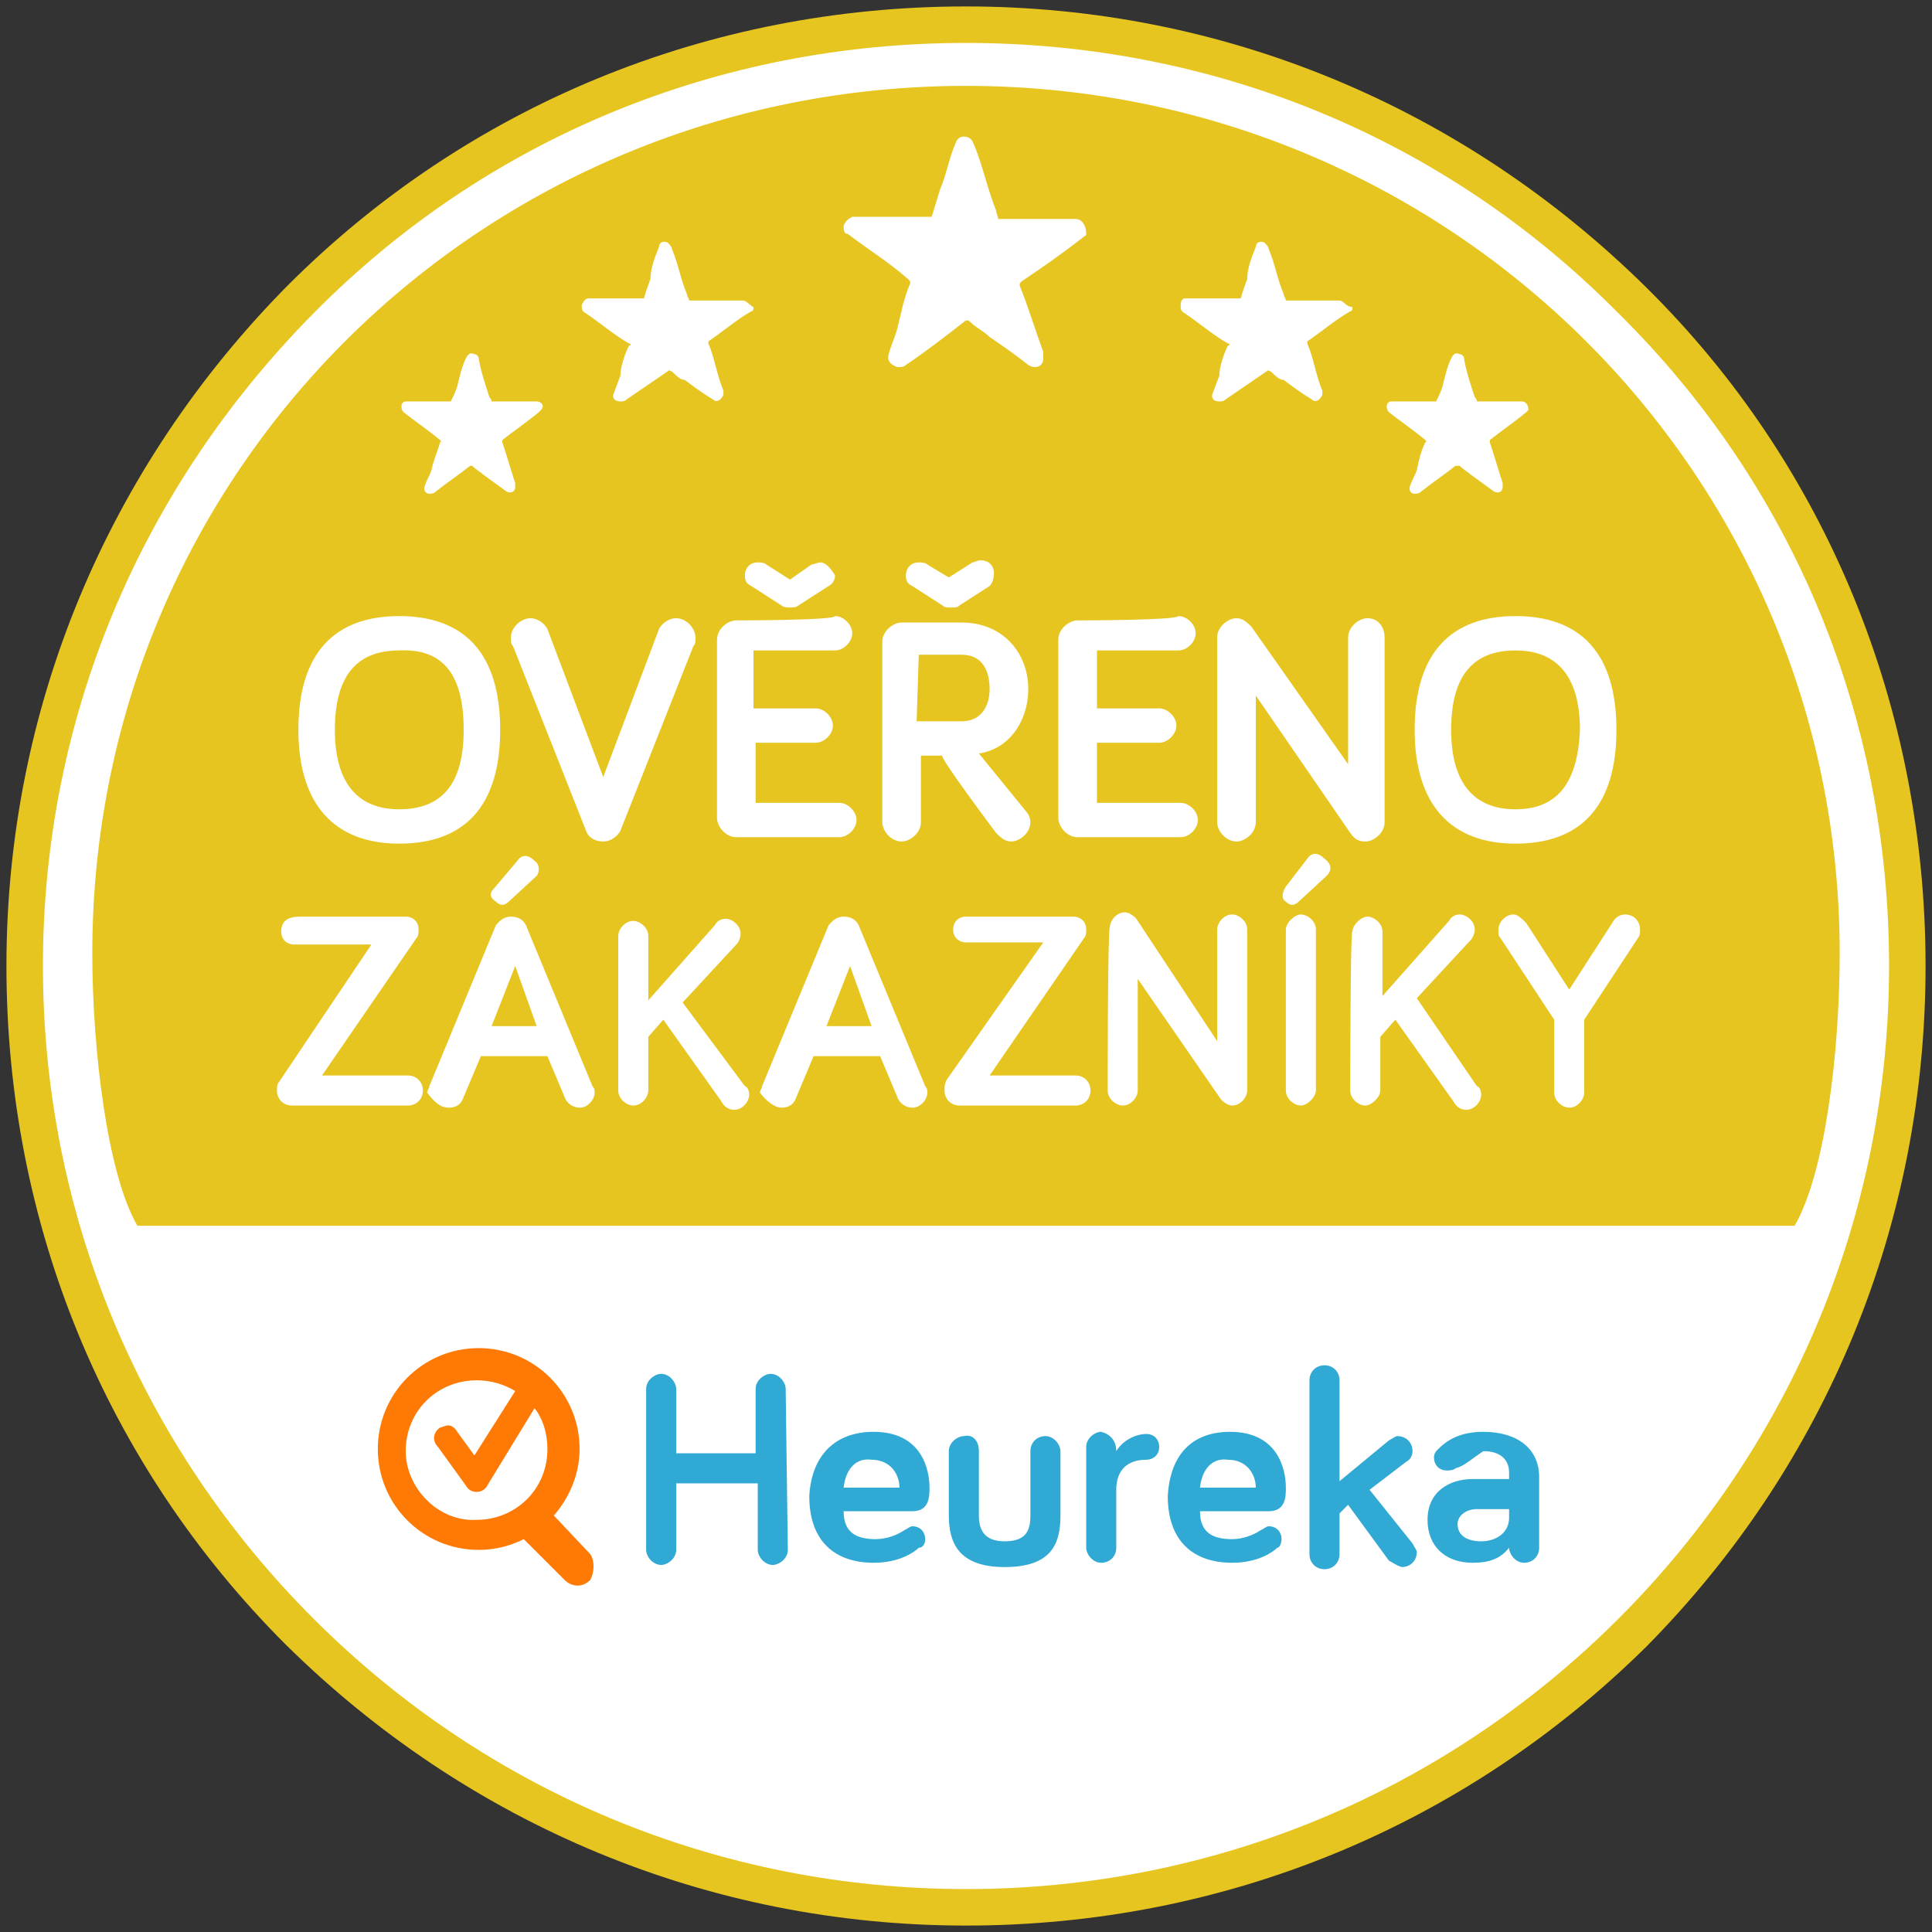<?xml version="1.0" encoding="utf-8"?>
<!-- Generator: Adobe Illustrator 23.0.3, SVG Export Plug-In . SVG Version: 6.00 Build 0)  -->
<svg version="1.1" id="Layer_1" xmlns="http://www.w3.org/2000/svg" xmlns:xlink="http://www.w3.org/1999/xlink" x="0px" y="0px"
	 width="90px" height="90px" viewBox="0 0 90 90" style="enable-background:new 0 0 90 90;" xml:space="preserve">
<rect x="0" y="0" width="90" height="90" fill="#333333" stroke="none"/>
<style type="text/css">
	.st0{fill:#FFFFFF;}
	.st1{fill:#E7C520;}
	.st2{fill:#30A9D4;}
	.st3{fill:#FF7A04;}
</style>
<g>
	<path class="st0" d="M89.5,45c0,24.5-19.9,44.5-44.5,44.5C20.5,89.5,0.5,69.6,0.5,45c0-24.5,20-44.5,44.5-44.5S89.5,20.5,89.5,45z"
		/>
	<path class="st1" d="M76.7,76.7C68.2,85.1,57,89.7,45,89.7s-23.2-4.7-31.7-13.1C4.9,68.2,0.3,57,0.3,45s4.7-23.2,13.1-31.7
		C21.8,4.9,33,0.3,45,0.3s23.2,4.7,31.7,13.1C85.1,21.7,89.7,33,89.7,45S85.1,68.2,76.7,76.7z M75.4,14.6C67.3,6.4,56.5,2,45,2
		S22.7,6.4,14.6,14.6S2,33.5,2,45s4.5,22.3,12.6,30.4S33.5,88,45,88c11.5,0,22.3-4.5,30.4-12.6S88,56.5,88,45S83.6,22.7,75.4,14.6z
		 M83.6,57.1H6.4C5,54.7,4.3,48.9,4.3,44.4C4.3,21.9,22.5,4,45,4s40.7,18,40.7,40.4C85.7,49.1,85,54.7,83.6,57.1z M62.9,50.8
		c0,0.4,0.4,0.7,0.7,0.7s0.7-0.4,0.7-0.7v-2.5l0.7-0.8l2.7,3.8c0.1,0.2,0.3,0.4,0.6,0.4c0.4,0,0.7-0.4,0.7-0.7
		c0-0.2-0.1-0.4-0.2-0.4L66,46.5l2.5-2.7c0.1-0.1,0.2-0.3,0.2-0.5c0-0.4-0.4-0.7-0.7-0.7c-0.2,0-0.4,0.1-0.5,0.3l-3.1,3.5v-3
		c0-0.4-0.4-0.7-0.7-0.7s-0.7,0.4-0.7,0.7C62.9,43.3,62.9,50.8,62.9,50.8z M59.9,50.8c0,0.4,0.4,0.7,0.7,0.7s0.7-0.4,0.7-0.7v-7.5
		c0-0.4-0.4-0.7-0.7-0.7s-0.7,0.4-0.7,0.7V50.8z M59.9,42c0.2,0.2,0.4,0.2,0.6,0l1.3-1.2c0.2-0.2,0.3-0.5-0.1-0.8
		c-0.3-0.3-0.6-0.3-0.8,0l-1,1.3C59.7,41.6,59.7,41.9,59.9,42z M51.6,50.8c0,0.4,0.4,0.7,0.7,0.7c0.4,0,0.7-0.4,0.7-0.7v-5.2
		l3.8,5.5c0.1,0.2,0.4,0.4,0.6,0.4c0.4,0,0.7-0.4,0.7-0.7v-7.5c0-0.4-0.4-0.7-0.7-0.7c-0.4,0-0.7,0.4-0.7,0.7v5.2L53,42.9
		c-0.1-0.2-0.4-0.4-0.6-0.4c-0.4,0-0.7,0.4-0.7,0.7C51.6,43.2,51.6,50.8,51.6,50.8z M44.7,51.5h5.4c0.4,0,0.7-0.3,0.7-0.7
		c0-0.4-0.3-0.7-0.7-0.7h-4l4.4-6.4c0.1-0.1,0.1-0.3,0.1-0.4c0-0.4-0.3-0.6-0.6-0.6H45c-0.4,0-0.6,0.3-0.6,0.6
		c0,0.4,0.3,0.6,0.6,0.6h3.6l-4.5,6.4C44,50.5,44,50.6,44,50.8C44,51.2,44.3,51.5,44.7,51.5z M46.4,38.8c0.2,0.2,0.4,0.4,0.7,0.4
		c0.4,0,0.9-0.4,0.9-0.9c0-0.2-0.1-0.4-0.2-0.5l-2.2-2.7c1.4-0.2,2.3-1.5,2.3-3c0-1.7-1.2-3.1-3.1-3.1H42c-0.4,0-0.9,0.4-0.9,0.9
		v8.4c0,0.4,0.4,0.9,0.9,0.9c0.4,0,0.9-0.4,0.9-0.9v-3.1h1C43.7,35.2,46.4,38.8,46.4,38.8z M46.3,26.7c0-0.4-0.3-0.6-0.6-0.6
		c-0.2,0-0.3,0.1-0.4,0.1l-1.1,0.7l-1-0.6c-0.1-0.1-0.3-0.1-0.4-0.1c-0.4,0-0.6,0.3-0.6,0.6c0,0.3,0.1,0.4,0.3,0.5l1.4,0.9
		c0.1,0.1,0.2,0.1,0.4,0.1c0.2,0,0.3,0,0.4-0.1l1.4-0.9C46.2,27.2,46.3,27,46.3,26.7z M36.4,51.6c0.4,0,0.6-0.2,0.7-0.5l0.8-1.9h3.1
		l0.8,1.9c0.1,0.3,0.4,0.5,0.7,0.5c0.4,0,0.7-0.4,0.7-0.7c0-0.1,0-0.2-0.1-0.3l-3.1-7.5c-0.1-0.2-0.3-0.4-0.7-0.4
		c-0.4,0-0.6,0.3-0.7,0.4l-3.1,7.5c0,0.1-0.1,0.2-0.1,0.3C35.7,51.3,36.1,51.6,36.4,51.6z M28.8,50.8c0,0.4,0.4,0.7,0.7,0.7
		c0.4,0,0.7-0.4,0.7-0.7v-2.5l0.7-0.8l2.7,3.8c0.1,0.2,0.3,0.4,0.6,0.4c0.4,0,0.7-0.4,0.7-0.7c0-0.2-0.1-0.4-0.2-0.4l-2.9-3.9
		l2.5-2.7c0.1-0.1,0.2-0.3,0.2-0.5c0-0.4-0.4-0.7-0.7-0.7c-0.2,0-0.4,0.1-0.5,0.3l-3.1,3.5v-3c0-0.4-0.4-0.7-0.7-0.7
		c-0.4,0-0.7,0.4-0.7,0.7C28.8,43.3,28.8,50.8,28.8,50.8z M20.9,51.6c0.4,0,0.6-0.2,0.7-0.5l0.8-1.9h3.1l0.8,1.9
		c0.1,0.3,0.4,0.5,0.7,0.5c0.4,0,0.7-0.4,0.7-0.7c0-0.1,0-0.2-0.1-0.3l-3.1-7.5c-0.1-0.2-0.3-0.4-0.7-0.4s-0.6,0.3-0.7,0.4L20,50.6
		c0,0.1-0.1,0.2-0.1,0.3C20.2,51.3,20.5,51.6,20.9,51.6z M24.9,40.1c-0.3-0.3-0.6-0.3-0.8,0L23,41.4c-0.2,0.2-0.2,0.4,0.1,0.6
		c0.2,0.2,0.4,0.2,0.6,0l1.3-1.2C25.1,40.7,25.2,40.3,24.9,40.1z M13.1,43.4c0,0.4,0.3,0.6,0.6,0.6h3.6L13,50.4
		c-0.1,0.1-0.1,0.3-0.1,0.4c0,0.4,0.3,0.7,0.7,0.7H19c0.4,0,0.7-0.3,0.7-0.7c0-0.4-0.3-0.7-0.7-0.7h-4l4.4-6.4
		c0.1-0.1,0.1-0.3,0.1-0.4c0-0.4-0.3-0.6-0.6-0.6h-4.9C13.4,42.7,13.1,42.9,13.1,43.4z M13.9,34c0,3.5,1.7,5.3,4.7,5.3
		s4.7-1.7,4.7-5.3s-1.7-5.3-4.7-5.3S13.9,30.4,13.9,34z M25,18.7h-2.1c0-0.1-0.1-0.2-0.1-0.2c-0.2-0.6-0.4-1.2-0.5-1.8
		c0-0.1-0.1-0.2-0.2-0.2c-0.2-0.1-0.3,0-0.4,0.2c-0.2,0.4-0.3,0.9-0.4,1.3c-0.1,0.3-0.2,0.5-0.3,0.7h-2.1c-0.1,0-0.2,0.1-0.2,0.2
		c0,0.1,0,0.2,0.1,0.3c0.5,0.4,1.1,0.8,1.7,1.3c0,0,0.1,0.1,0,0.1c-0.1,0.4-0.3,0.8-0.4,1.3c-0.1,0.3-0.2,0.4-0.3,0.7
		c-0.1,0.2,0,0.4,0.2,0.4c0.1,0,0.2,0,0.3-0.1c0.5-0.4,1.1-0.8,1.6-1.2H22c0.2,0.2,0.4,0.3,0.5,0.4l1.1,0.8c0.2,0.1,0.4,0,0.4-0.2
		v-0.2c-0.2-0.6-0.4-1.3-0.6-1.9v-0.1c0.5-0.4,1.1-0.8,1.7-1.3l0.1-0.1C25.4,18.9,25.2,18.7,25,18.7z M24.7,28.8
		c-0.4,0-0.9,0.4-0.9,0.9c0,0.2,0,0.3,0.1,0.4l3.4,8.6c0.1,0.3,0.4,0.5,0.8,0.5s0.7-0.3,0.8-0.5l3.4-8.6c0.1-0.1,0.1-0.2,0.1-0.4
		c0-0.4-0.4-0.9-0.9-0.9c-0.4,0-0.7,0.3-0.8,0.5l-2.6,6.9l-2.6-6.9C25.4,29.1,25.1,28.8,24.7,28.8z M34.6,14h-2.5
		c0-0.1-0.1-0.2-0.1-0.3c-0.3-0.7-0.4-1.4-0.7-2.1c0-0.1-0.1-0.2-0.2-0.3c-0.2-0.1-0.4,0-0.4,0.2c-0.2,0.5-0.4,1-0.4,1.5
		c-0.1,0.3-0.2,0.5-0.3,0.9h-2.6c-0.1,0-0.2,0.1-0.3,0.3c0,0.2,0,0.3,0.2,0.4c0.6,0.4,1.3,1,2,1.4c0.1,0,0.1,0.1,0,0.1
		c-0.2,0.4-0.4,1-0.4,1.4l-0.3,0.8c-0.1,0.2,0,0.4,0.3,0.4c0.1,0,0.2,0,0.3-0.1l1.9-1.3c0.1-0.1,0.1,0,0.2,0
		c0.2,0.2,0.4,0.4,0.6,0.4c0.4,0.3,0.8,0.6,1.3,0.9c0.2,0.2,0.4,0,0.5-0.2v-0.2c-0.3-0.7-0.4-1.5-0.7-2.2v-0.1c0.6-0.4,1.3-1,2-1.4
		c0.1,0,0.1-0.1,0.1-0.2C35,14.3,34.8,14,34.6,14z M38.2,26.2c-0.1,0-0.3,0.1-0.4,0.1L36.8,27l-1.1-0.7c-0.1-0.1-0.3-0.1-0.4-0.1
		c-0.4,0-0.6,0.3-0.6,0.6c0,0.3,0.1,0.4,0.3,0.5l1.4,0.9c0.1,0.1,0.3,0.1,0.4,0.1c0.1,0,0.3,0,0.4-0.1l1.4-0.9
		c0.2-0.1,0.3-0.3,0.3-0.5C38.7,26.5,38.5,26.2,38.2,26.2z M34.3,28.9c-0.4,0-0.9,0.4-0.9,0.9v8.3c0,0.4,0.4,0.9,0.9,0.9h4.8
		c0.4,0,0.8-0.4,0.8-0.8c0-0.4-0.4-0.8-0.8-0.8h-3.9v-2.8H38c0.4,0,0.8-0.4,0.8-0.8c0-0.4-0.4-0.8-0.8-0.8h-2.9v-2.7h3.8
		c0.4,0,0.8-0.4,0.8-0.8s-0.4-0.8-0.8-0.8C38.9,28.9,34.3,28.9,34.3,28.9z M50.1,10.2h-3.6c0-0.1-0.1-0.3-0.1-0.4c-0.4-1-0.6-2-1-3
		c-0.1-0.2-0.1-0.3-0.3-0.4c-0.3-0.1-0.5,0-0.6,0.3c-0.3,0.7-0.4,1.4-0.7,2.1l-0.4,1.3h-3.7c-0.2,0.1-0.3,0.2-0.4,0.4
		c0,0.2,0,0.4,0.2,0.4c0.9,0.7,1.9,1.3,2.8,2.1c0.1,0.1,0.1,0.1,0.1,0.2c-0.3,0.7-0.4,1.3-0.6,2.1c-0.1,0.4-0.3,0.8-0.4,1.2
		c-0.1,0.3,0.1,0.5,0.4,0.6c0.2,0,0.3,0,0.4-0.1c0.9-0.6,1.8-1.3,2.7-2c0.1-0.1,0.2-0.1,0.3,0c0.3,0.3,0.6,0.4,0.9,0.7
		c0.6,0.4,1.3,0.9,1.8,1.3c0.3,0.2,0.7,0.1,0.7-0.3v-0.3c-0.4-1.1-0.7-2.1-1.1-3.1c0-0.1,0-0.1,0.1-0.2c0.9-0.6,1.9-1.3,2.8-2
		c0.1-0.1,0.2-0.1,0.2-0.2C50.6,10.5,50.4,10.2,50.1,10.2z M50.2,28.9c-0.4,0-0.9,0.4-0.9,0.9v8.3c0,0.4,0.4,0.9,0.9,0.9H55
		c0.4,0,0.8-0.4,0.8-0.8c0-0.4-0.4-0.8-0.8-0.8h-3.9v-2.8h2.9c0.4,0,0.8-0.4,0.8-0.8c0-0.4-0.4-0.8-0.8-0.8h-2.9v-2.7h3.8
		c0.4,0,0.8-0.4,0.8-0.8s-0.4-0.8-0.8-0.8C54.8,28.9,50.2,28.9,50.2,28.9z M62.4,14h-2.5c0-0.1-0.1-0.2-0.1-0.3
		c-0.3-0.7-0.4-1.4-0.7-2.1c0-0.1-0.1-0.2-0.2-0.3c-0.2-0.1-0.4,0-0.4,0.2c-0.2,0.5-0.4,1-0.4,1.5c-0.1,0.3-0.2,0.5-0.3,0.9h-2.6
		c-0.1,0-0.2,0.1-0.2,0.3c0,0.2,0,0.3,0.2,0.4c0.6,0.4,1.3,1,2,1.4c0.1,0,0.1,0.1,0,0.1c-0.2,0.4-0.4,1-0.4,1.4l-0.3,0.8
		c-0.1,0.2,0,0.4,0.3,0.4c0.1,0,0.2,0,0.3-0.1l1.9-1.3c0.1-0.1,0.1,0,0.2,0c0.2,0.2,0.4,0.4,0.6,0.4c0.4,0.3,0.8,0.6,1.3,0.9
		c0.2,0.2,0.4,0,0.5-0.2v-0.2c-0.3-0.7-0.4-1.5-0.7-2.2v-0.1c0.6-0.4,1.3-1,2-1.4c0.1,0,0.1-0.1,0.1-0.2C62.7,14.3,62.6,14,62.4,14
		L62.4,14z M63.7,28.8c-0.4,0-0.9,0.4-0.9,0.9v5.9l-4.5-6.4c-0.2-0.2-0.4-0.4-0.7-0.4c-0.4,0-0.9,0.4-0.9,0.9v8.6
		c0,0.4,0.4,0.9,0.9,0.9c0.4,0,0.9-0.4,0.9-0.9v-5.9l4.4,6.4c0.2,0.3,0.4,0.4,0.7,0.4c0.4,0,0.9-0.4,0.9-0.9v-8.6
		C64.5,29.2,64.2,28.8,63.7,28.8z M70.9,18.7h-2.1c0-0.1-0.1-0.2-0.1-0.2c-0.2-0.6-0.4-1.2-0.5-1.8c0-0.1-0.1-0.2-0.2-0.2
		c-0.2-0.1-0.3,0-0.4,0.2c-0.2,0.4-0.3,0.9-0.4,1.3c-0.1,0.3-0.2,0.5-0.3,0.7h-2.1c-0.1,0-0.2,0.1-0.2,0.2c0,0.1,0,0.2,0.1,0.3
		c0.5,0.4,1.1,0.8,1.7,1.3c0,0,0.1,0.1,0,0.1c-0.2,0.4-0.3,0.8-0.4,1.3c-0.1,0.3-0.2,0.4-0.3,0.7c-0.1,0.2,0,0.4,0.2,0.4
		c0.1,0,0.2,0,0.3-0.1c0.5-0.4,1.1-0.8,1.6-1.2h0.2c0.2,0.2,0.4,0.3,0.5,0.4l1.1,0.8c0.2,0.1,0.4,0,0.4-0.2v-0.2
		c-0.2-0.6-0.4-1.3-0.6-1.9v-0.1c0.5-0.4,1.1-0.8,1.7-1.3l0.1-0.1C71.2,18.9,71.1,18.7,70.9,18.7z M70.6,28.7c-3,0-4.7,1.7-4.7,5.3
		c0,3.5,1.7,5.3,4.7,5.3s4.7-1.7,4.7-5.3S73.6,28.7,70.6,28.7z M75.7,42.6c-0.3,0-0.5,0.2-0.6,0.4l-2,3.1l-2-3.1
		c-0.2-0.2-0.4-0.4-0.6-0.4c-0.4,0-0.7,0.4-0.7,0.7c0,0.2,0,0.3,0.1,0.4l2.5,3.8v3.4c0,0.4,0.4,0.7,0.7,0.7c0.4,0,0.7-0.4,0.7-0.7
		v-3.4l2.5-3.8c0.1-0.1,0.1-0.3,0.1-0.4C76.4,42.9,76.1,42.6,75.7,42.6L75.7,42.6z M70.6,37.7c-2,0-3-1.3-3-3.7c0-2.5,1-3.7,3-3.7
		c2,0,3,1.3,3,3.7C73.5,36.4,72.6,37.7,70.6,37.7z M21.6,34c0,2.5-1,3.7-3,3.7s-3-1.3-3-3.7c0-2.5,1-3.7,3-3.7
		C20.7,30.2,21.6,31.5,21.6,34z M25,47.8h-2.1L24,45C24,45,25,47.8,25,47.8z M40.6,47.8h-2.1l1.1-2.8L40.6,47.8z M42.8,30.5h2
		c1,0,1.3,0.8,1.3,1.6s-0.4,1.5-1.3,1.5h-2.1L42.8,30.5L42.8,30.5z"/>
	<path class="st2" d="M36.7,72.2c0,0.4-0.4,0.7-0.7,0.7c-0.4,0-0.7-0.4-0.7-0.7v-3.1h-3.8v3.1c0,0.4-0.4,0.7-0.7,0.7
		c-0.4,0-0.7-0.4-0.7-0.7v-7.5c0-0.4,0.4-0.7,0.7-0.7c0.4,0,0.7,0.4,0.7,0.7v3h3.7v-3c0-0.4,0.4-0.7,0.7-0.7c0.4,0,0.7,0.4,0.7,0.7
		L36.7,72.2L36.7,72.2z M40.7,66.7c2.2,0,2.6,1.7,2.6,2.6c0,0.4,0,1.1-0.8,1.1h-3.2c0,1,0.6,1.3,1.5,1.3c0.5,0,1-0.2,1.3-0.4
		c0.2-0.1,0.3-0.2,0.4-0.2c0.4,0,0.6,0.3,0.6,0.6c0,0.2-0.1,0.4-0.3,0.4c-0.2,0.2-0.9,0.7-2.1,0.7c-1.8,0-3-1-3-3.1
		C37.8,67.8,38.9,66.7,40.7,66.7 M39.3,69.3h2.6c0-0.6-0.4-1.3-1.3-1.3C39.9,67.9,39.4,68.4,39.3,69.3 M45.6,67.6v3
		c0,0.6,0.2,1.2,1.2,1.2c1,0,1.2-0.5,1.2-1.2v-3c0-0.4,0.3-0.7,0.7-0.7c0.4,0,0.7,0.4,0.7,0.7v3c0,1.3-0.4,2.4-2.6,2.4
		s-2.6-1.2-2.6-2.4v-3c0-0.4,0.4-0.7,0.7-0.7C45.3,66.8,45.6,67.1,45.6,67.6 M52,67.6c0.3-0.5,0.9-0.8,1.4-0.8
		c0.4,0,0.6,0.3,0.6,0.6c0,0.4-0.3,0.6-0.6,0.6c-0.9,0-1.4,0.5-1.4,1.4v2.7c0,0.4-0.3,0.7-0.7,0.7c-0.4,0-0.7-0.4-0.7-0.7v-4.7
		c0-0.4,0.4-0.7,0.7-0.7C51.7,66.8,52,67.1,52,67.6z M57.3,66.7c2.2,0,2.6,1.7,2.6,2.6c0,0.4,0,1.1-0.8,1.1h-3.2
		c0,1,0.6,1.3,1.5,1.3c0.5,0,1-0.2,1.3-0.4c0.2-0.1,0.3-0.2,0.4-0.2c0.4,0,0.6,0.3,0.6,0.6c0,0.2-0.1,0.4-0.2,0.4
		c-0.2,0.2-0.9,0.7-2.1,0.7c-1.8,0-3-1-3-3.1C54.5,67.8,55.5,66.7,57.3,66.7 M55.9,69.3h2.6c0-0.6-0.4-1.3-1.3-1.3
		C56.5,67.9,56,68.4,55.9,69.3 M64.7,72.7l-1.9-2.6l-0.4,0.4v1.9c0,0.4-0.3,0.7-0.7,0.7c-0.4,0-0.7-0.3-0.7-0.7v-8.1
		c0-0.4,0.3-0.7,0.7-0.7c0.4,0,0.7,0.3,0.7,0.7v4.7l2.3-1.9c0.2-0.1,0.3-0.2,0.4-0.2c0.4,0,0.7,0.3,0.7,0.7c0,0.2-0.1,0.4-0.3,0.5
		l-1.7,1.3l2,2.5c0.1,0.2,0.2,0.3,0.2,0.4c0,0.4-0.3,0.7-0.7,0.7C65,72.9,64.9,72.8,64.7,72.7 M67.8,68.4c-0.1,0.1-0.3,0.1-0.4,0.1
		c-0.4,0-0.6-0.3-0.6-0.6c0-0.2,0.1-0.3,0.2-0.4c0.4-0.4,1-0.8,2.1-0.8c1.6,0,2.6,0.8,2.6,2.1v3.3c0,0.4-0.3,0.7-0.7,0.7
		c-0.4,0-0.7-0.4-0.7-0.7c-0.4,0.5-0.9,0.7-1.7,0.7c-1.3,0-2.1-0.8-2.1-2c0-1.3,1-1.9,2.1-1.9h1.7v-0.3c0-0.6-0.4-1-1.2-1
		C68.5,68,68.2,68.3,67.8,68.4 M70.3,70.7v-0.4h-1.5c-0.5,0-0.9,0.3-0.9,0.7c0,0.5,0.4,0.8,1.1,0.8C69.7,71.8,70.3,71.4,70.3,70.7"
		/>
	<path class="st3" d="M27.5,72.4l-1.7-1.8c0.7-0.8,1.2-1.9,1.2-3.1c0-2.6-2.1-4.7-4.7-4.7s-4.7,2.1-4.7,4.7c0,2.6,2.1,4.7,4.7,4.7
		c0.8,0,1.5-0.2,2.1-0.5l1.9,1.9c0.3,0.3,0.8,0.4,1.2,0C27.7,73.2,27.7,72.7,27.5,72.4z M18.9,67.6c0-1.9,1.5-3.3,3.3-3.3
		c0.7,0,1.3,0.2,1.8,0.5l-1.9,3l-0.8-1.1c-0.1-0.2-0.3-0.3-0.4-0.3c-0.2,0-0.3,0.1-0.4,0.1c-0.3,0.2-0.4,0.6-0.1,0.9l1.3,1.8
		c0.1,0.2,0.3,0.3,0.5,0.3c0.2,0,0.4-0.1,0.5-0.3l2.2-3.6c0.4,0.5,0.6,1.2,0.6,1.9c0,1.9-1.5,3.3-3.3,3.3
		C20.4,70.9,18.9,69.3,18.9,67.6z"/>
</g>
</svg>
